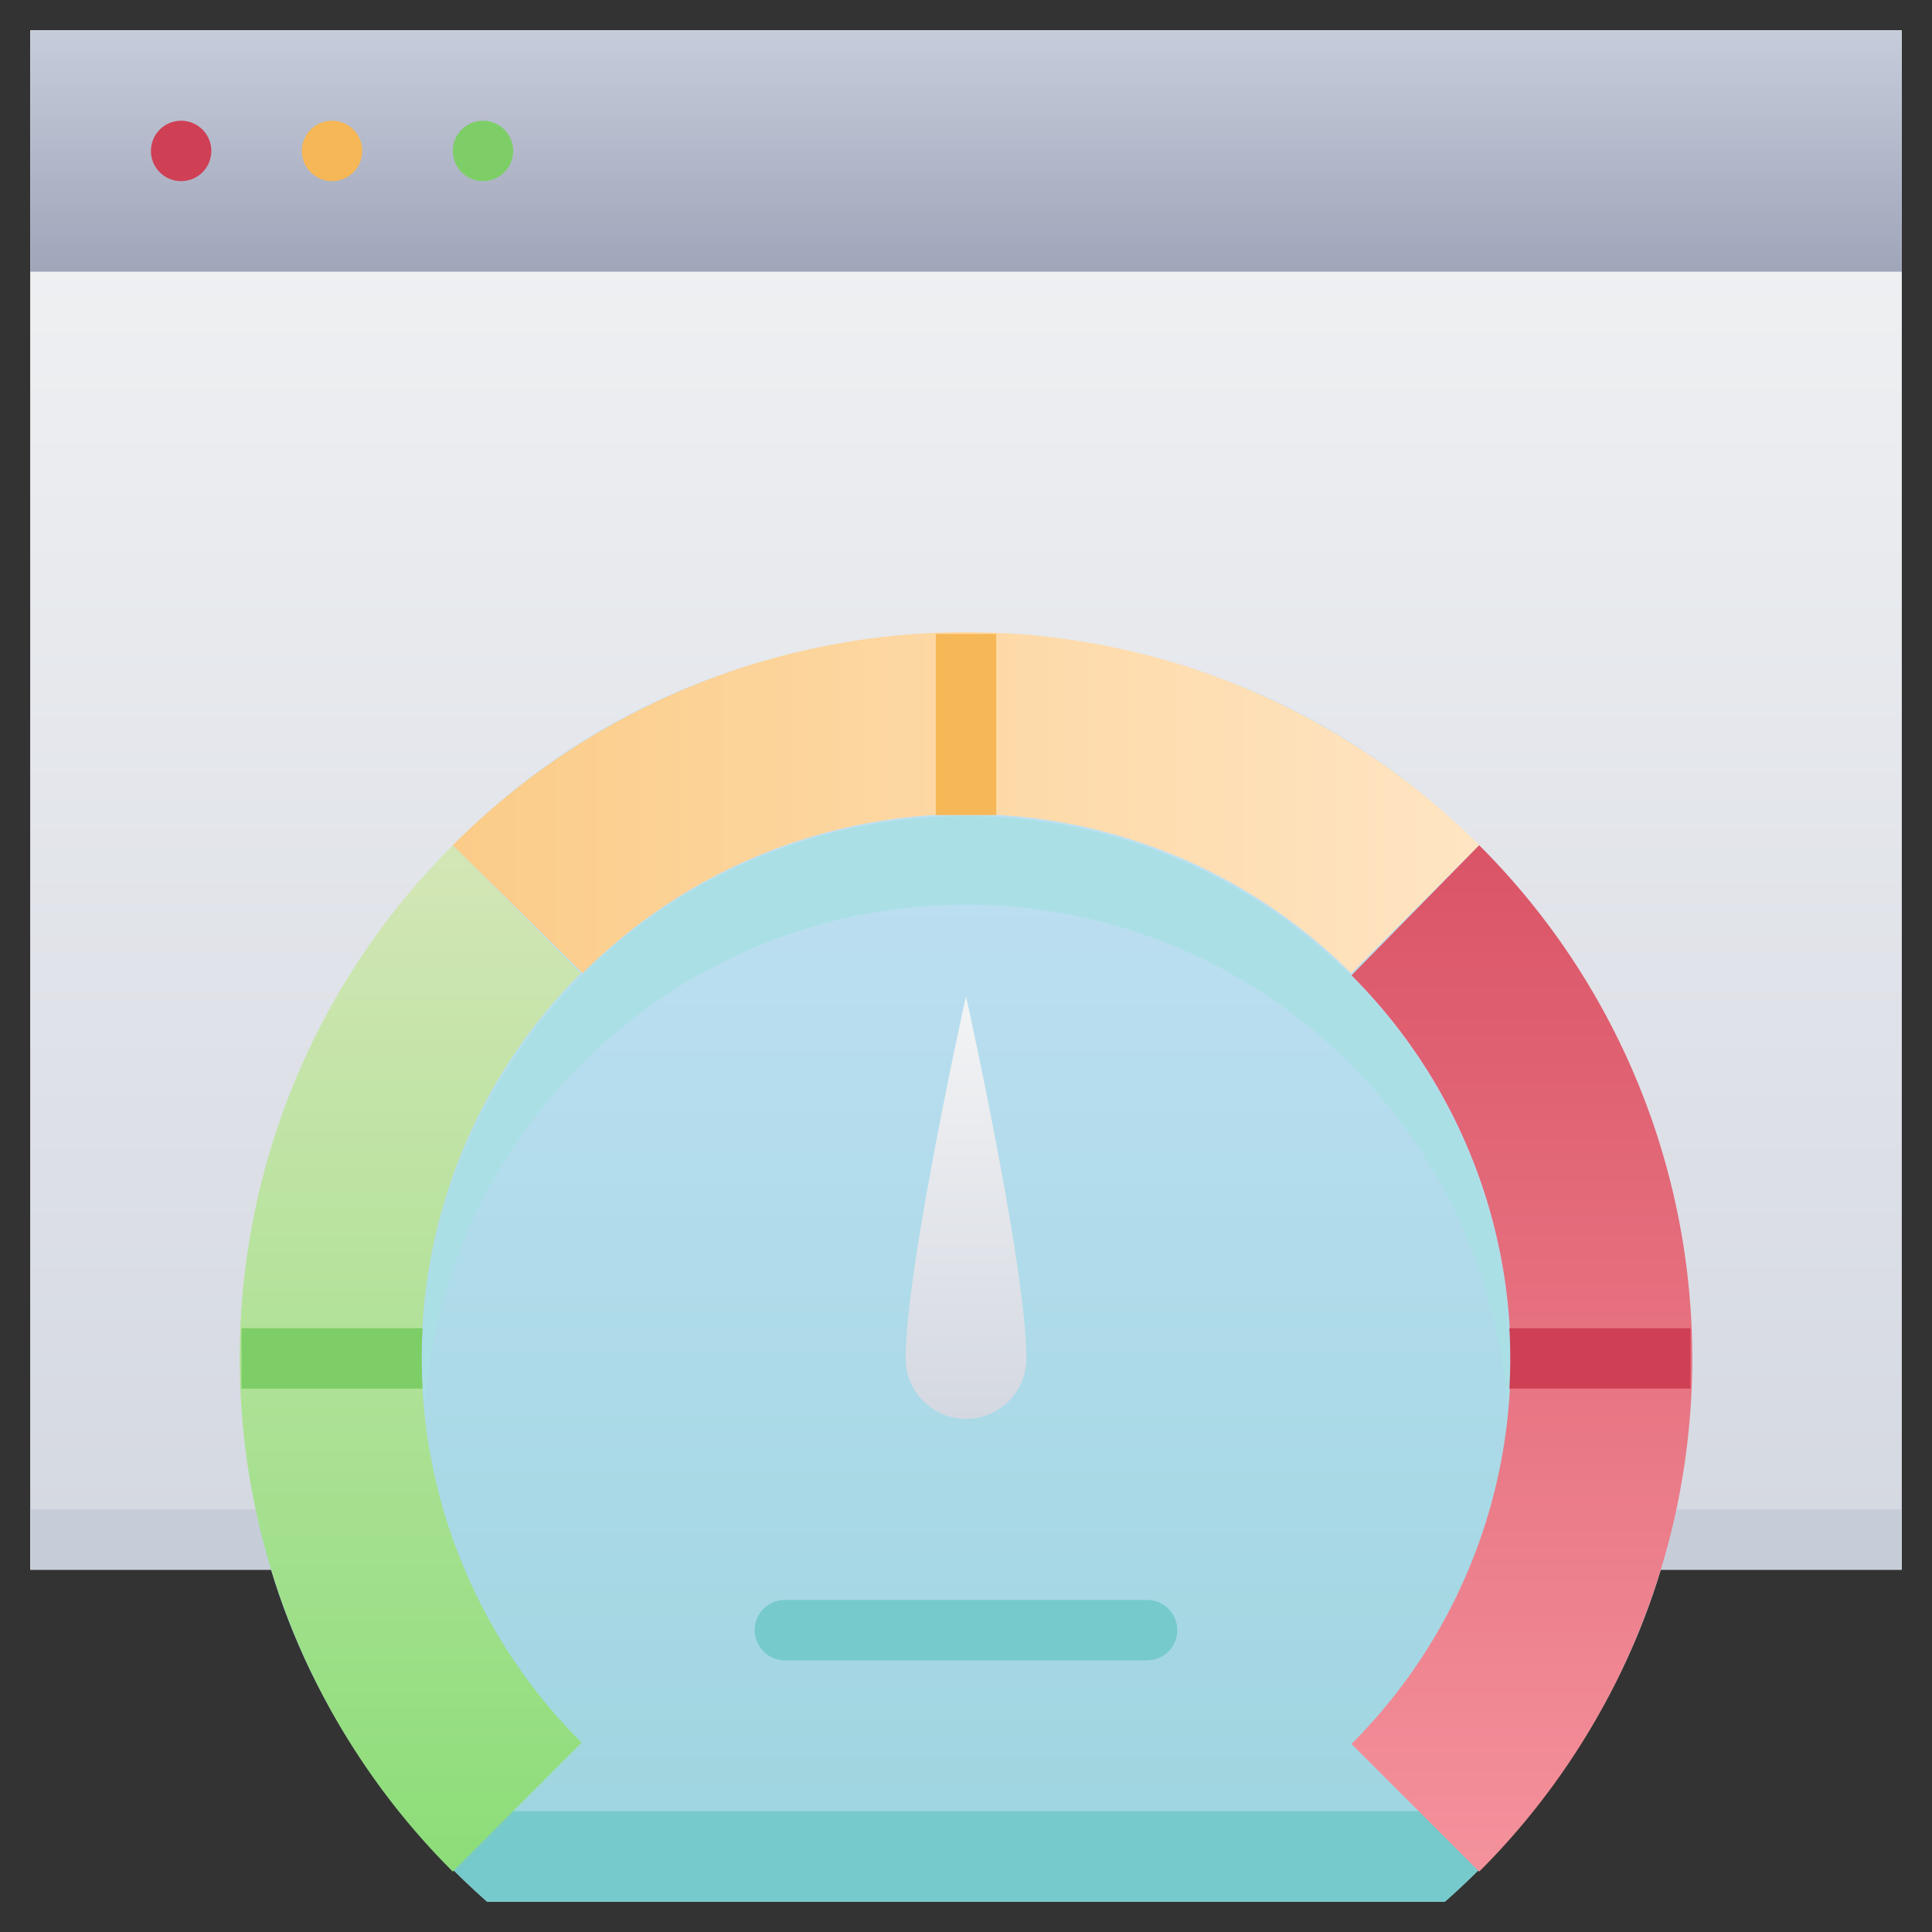 <svg xmlns="http://www.w3.org/2000/svg" xmlns:xlink="http://www.w3.org/1999/xlink" viewBox="0 0 64 64"><rect x="0" y="0" width="64" height="64" fill="#333333" stroke="none"/><defs><style>.cls-1{fill:url(#linear-gradient);}.cls-2{fill:#c7cdd8;}.cls-3{fill:url(#linear-gradient-2);}.cls-4{fill:#cf4055;}.cls-5{fill:#f6b756;}.cls-6{fill:#7ece67;}.cls-7{fill:url(#linear-gradient-3);}.cls-8{fill:#77cacb;}.cls-9{fill:url(#linear-gradient-4);}.cls-10{fill:url(#linear-gradient-5);}.cls-11{fill:url(#linear-gradient-6);}.cls-12{fill:url(#linear-gradient-7);}.cls-13{fill:#aae0e5;}</style><linearGradient id="linear-gradient" x1="32" y1="52" x2="32" y2="1" gradientUnits="userSpaceOnUse"><stop offset="0" stop-color="#d4d8e1"/><stop offset="1" stop-color="#f3f4f5"/></linearGradient><linearGradient id="linear-gradient-2" x1="32" y1="9" x2="32" y2="1" gradientUnits="userSpaceOnUse"><stop offset="0" stop-color="#a0a6ba"/><stop offset="1" stop-color="#c6ccda"/></linearGradient><linearGradient id="linear-gradient-3" x1="32" y1="63" x2="32" y2="21" gradientUnits="userSpaceOnUse"><stop offset="0" stop-color="#9dd5df"/><stop offset="1" stop-color="#c3e1f5"/></linearGradient><linearGradient id="linear-gradient-4" x1="13.63" y1="61.96" x2="13.63" y2="28.03" gradientUnits="userSpaceOnUse"><stop offset="0" stop-color="#8cdd79"/><stop offset="1" stop-color="#d4e6b6"/></linearGradient><linearGradient id="linear-gradient-5" x1="15.03" y1="26.63" x2="48.97" y2="26.63" gradientUnits="userSpaceOnUse"><stop offset="0" stop-color="#fbcc88"/><stop offset="1" stop-color="#ffe5c3"/></linearGradient><linearGradient id="linear-gradient-6" x1="50.37" y1="28.03" x2="50.37" y2="61.96" gradientUnits="userSpaceOnUse"><stop offset="0" stop-color="#da5466"/><stop offset="1" stop-color="#f4929c"/></linearGradient><linearGradient id="linear-gradient-7" y1="47" y2="33" xlink:href="#linear-gradient"/></defs><title>Speed</title><g id="Speed"><path class="cls-1" d="M63,52V1H1V52Z"/><path class="cls-2" d="M63,52V50H1v2Z"/><rect class="cls-3" x="1" y="1" width="62" height="8"/><path class="cls-4" d="M7,5A1,1,0,0,1,5,5,1,1,0,0,1,7,5Z"/><path class="cls-5" d="M12,5a1,1,0,0,1-2,0A1,1,0,0,1,12,5Z"/><path class="cls-6" d="M17,5a1,1,0,0,1-2,0A1,1,0,0,1,17,5Z"/><path class="cls-7" d="M47.86,63H16.14C-.46,48.32,10,21,32,21S64.44,48.34,47.86,63Z"/><path class="cls-8" d="M50.72,60a23.84,23.84,0,0,1-2.86,3H16.14a23.84,23.84,0,0,1-2.86-3Z"/><path class="cls-9" d="M19.27,57.73,15,62A24,24,0,0,1,15,28l4.24,4.24A18,18,0,0,0,19.27,57.73Z"/><path class="cls-10" d="M49,28l-4.24,4.24a18,18,0,0,0-25.46,0L15,28A24,24,0,0,1,49,28Z"/><path class="cls-11" d="M49,62l-4.23-4.23a18,18,0,0,0,0-25.46L49,28A24,24,0,0,1,49,62Z"/><path class="cls-12" d="M32,33s2,9,2,12a2,2,0,0,1-4,0C30,42,32,33,32,33Z"/><path class="cls-8" d="M38,55H26a1,1,0,0,1,0-2H38A1,1,0,0,1,38,55Z"/><path class="cls-5" d="M33,21v6H31V21C31.88,21,32.12,21,33,21Z"/><path class="cls-4" d="M56,46H50a16.68,16.68,0,0,0,0-2h6C56,44.87,56,45.11,56,46Z"/><path class="cls-6" d="M14,46H8c0-.89,0-1.13,0-2h6A16.68,16.68,0,0,0,14,46Z"/><path class="cls-13" d="M49.94,46.5a18,18,0,0,0-35.88,0,18,18,0,1,1,35.88,0Z"/></g></svg>
